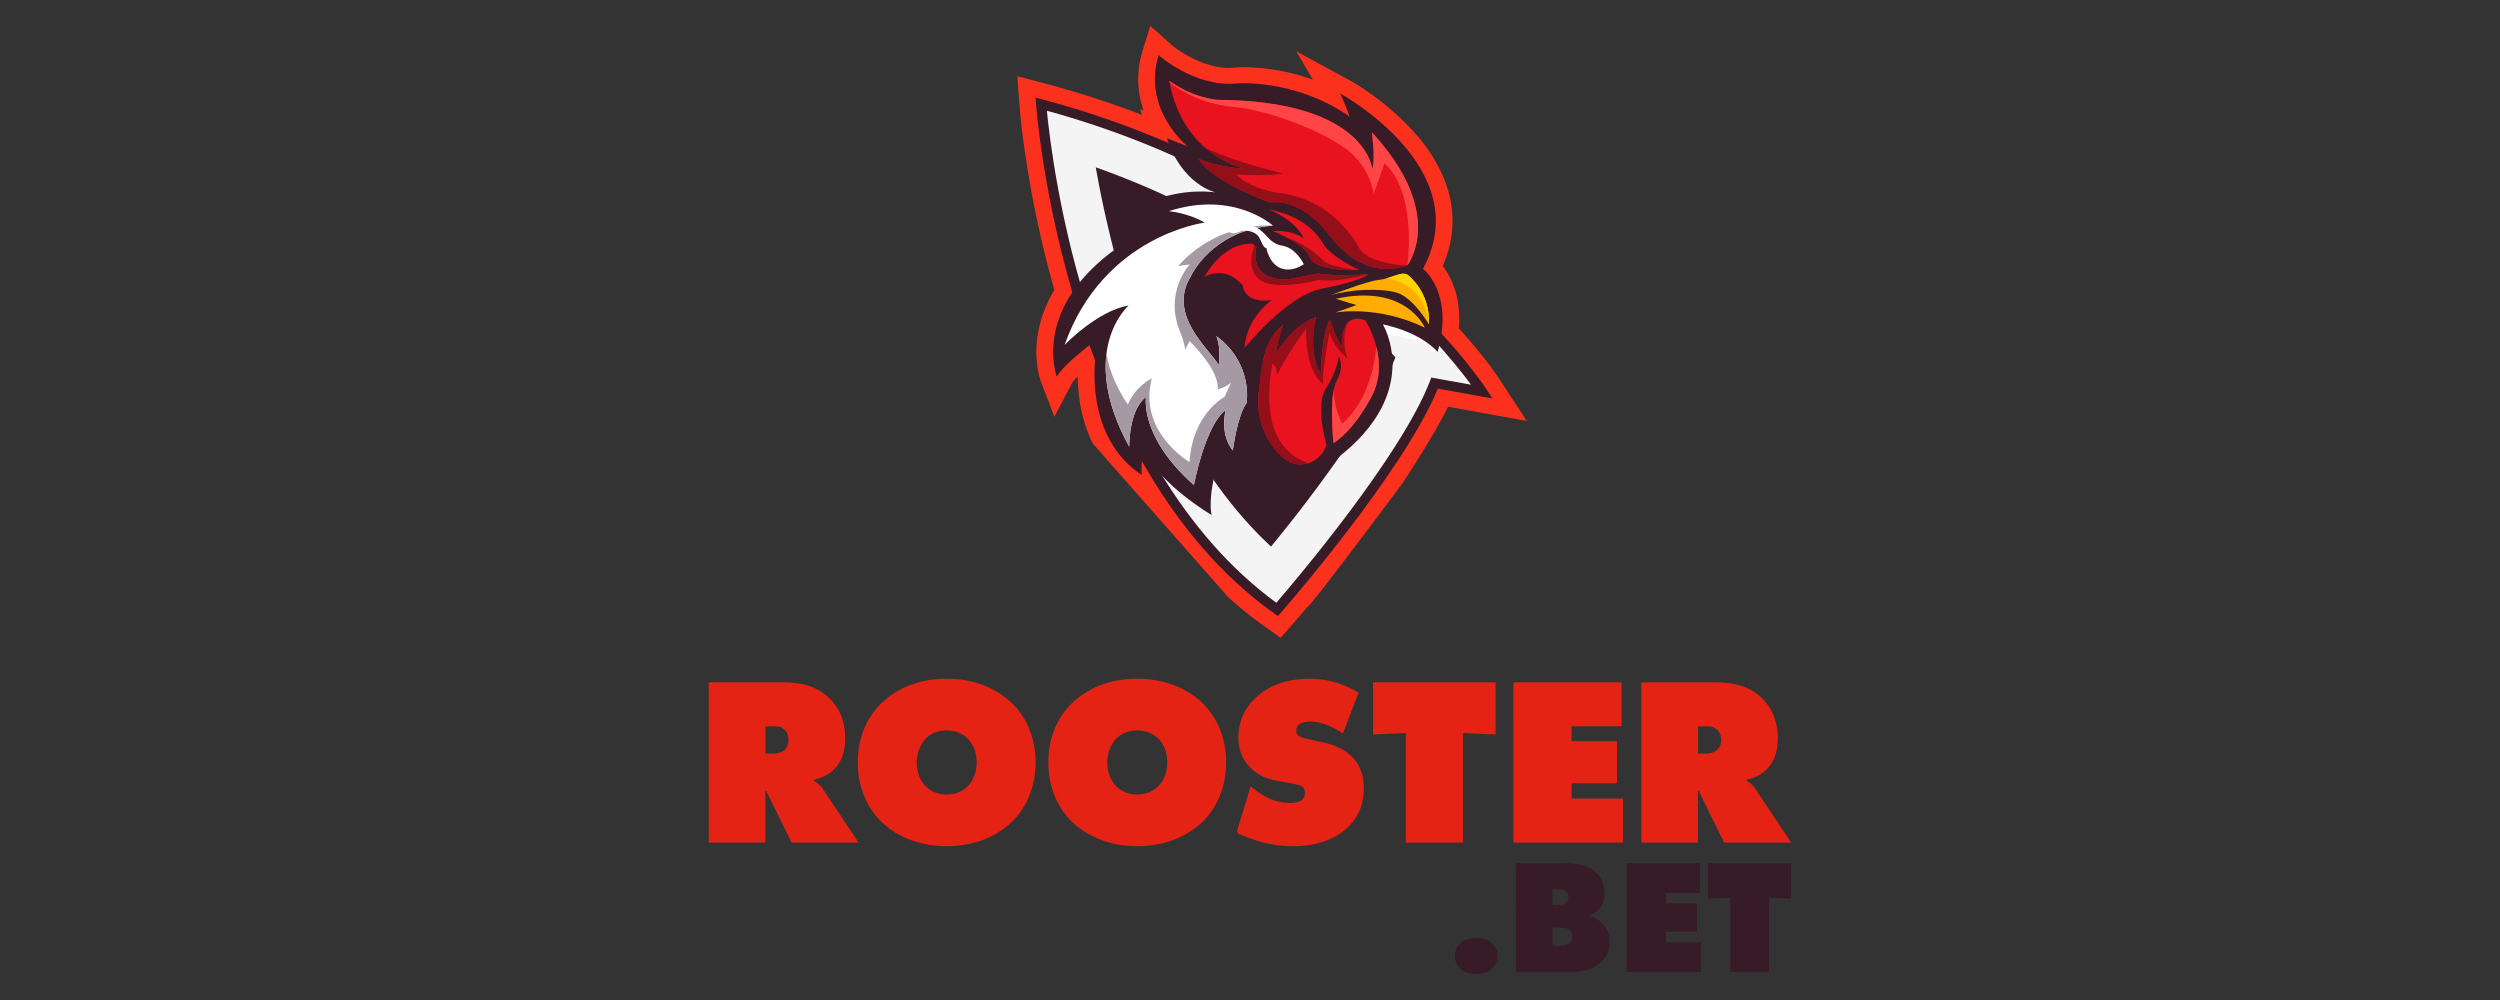 <svg xmlns="http://www.w3.org/2000/svg" width="300" height="120" stroke="null" xmlns:v="https://betzillion.com"><rect width="100%" height="100%" fill="#333333" stroke="none"/><g fill-rule="evenodd" stroke-width="0"><path fill="#fc311d" d="M137.036 13.785c-3.718-1.435-7.521-2.664-11.384-3.693l-3.577-.953.271 3.532c.171 2.273.487 4.591.838 6.843a127.6 127.6 0 0 0 3.341 15.277c-1.35 2.253-2.137 4.756-2.157 7.365-.005 1.139.151 2.614.567 3.698l1.595 4.154 2.072-3.959c.115-.221.386-.527.727-.868.04 2.779.577 5.574 1.816 8.053l16.306 18.493c1.35 1.209 2.764 2.348 4.25 3.402l1.982 1.41 1.58-1.811 1.55-1.811c.351.045 11.504-14.956 11.504-14.956s3.979-6.026 5.444-9.161l9.452 1.711-3.161-4.826c-1.385-2.137-3.236-4.34-4.992-6.281.166-2.107-.115-4.26-1.104-6.171a9.39 9.39 0 0 0-.828-1.309c2.499-5.679.833-11.223-3.326-15.939-2.082-2.363-5.188-4.902-8.027-6.447l-6.231-3.387 1.997 3.412a24.87 24.87 0 0 0-4.495-1.169c-1.46-.241-3.382-.426-4.872-.281-1.871.181-3.753-.416-5.373-1.274-.783-.416-1.741-1.018-2.398-1.61l-2.363-2.122-.923 2.97c-.758 2.443-.697 4.887.115 7.195l-.421-.186.226.702z"/><path fill="#f4f4f4" d="M177.835 46.993s-15.809-24.624-52.886-34.503c0 0 3.015 42.666 28.312 60.637 0 0 15.016-17.149 18.9-27.163l5.674 1.029z"/><path fill="#371b27" d="M152.524 65.587c2.83-3.437 5.559-7.019 8.058-10.576 2.268-3.226 4.962-7.24 6.377-10.882l.487-1.259a88.54 88.54 0 0 0-5.91-5.569c-8.78-7.546-19.02-13.305-30.043-17.224.492 2.83 1.099 5.649 1.736 8.268 2.524 10.426 6.623 21.363 13.07 30.183 1.846 2.534 3.913 4.917 6.226 7.059z"/><path d="M138.129 43.667l-6.532-1.671 2.328 5.77 6.798 1.585-2.594-5.684zm25.819-4.21l9.758 2.283c-1.47-1.676-3.346-3.657-5.649-5.81l-12.222-3.126 5.694 4.5 2.418 2.152z" fill="#fff"/><g fill="#371b27"><path d="M176.521 46.165c-3.567-4.882-19.321-24.203-50.894-32.877.567 5.96 4.912 42.515 27.534 59.042 2.333-2.709 14.931-17.555 18.418-26.561l.181-.462 4.761.858h0zM125.11 11.933c37.307 9.939 53.197 34.683 53.242 34.754l.738 1.129-6.547-1.184c-4.179 10.16-18.774 26.822-18.819 26.872l-.371.421-.462-.326c-25.522-18.132-28.547-60.938-28.558-61.059l-.065-.823.843.216z"/><path d="M145.821 23.076s-3.989-.928-5.785-6.482l2.458.963s-5.489-4.44-3.462-10.942c0 0 4.31 3.873 9.342 3.397 0 0 6.969-.617 13.581 3.979 0 0-.738-2.057-1.169-2.795 0 0 16.541 8.976 9.969 21.057 0 0 3.768 2.835 1.761 9.979 0 0-1.796-2.283-6.577-3.311 0 0 4.957 8.128-5.604 16.155 0 0-1.4 3.086-6.106 2.574 0 0-2.91-2.228-3.522-3.703 0 0-1.907 2.022-1.435 4.701 0 0-2.91-1.886-3.02-3.637 0 0-1.365 4.32-.863 6.788 0 0-6.251-3.668-8.047-7.751 0 0-.502 1.304-.321 2.915 0 0-7.4-3.808-5.318-16.291 0 0-4.094 3.02-4.887 4.525 0 0-3.883-10.084 11.424-17.971 0 0-2.729-1.029-4.525-.652 0 .005 5.138-4.285 12.106-3.497z"/></g><path d="M168.874 31.861s4.842-6.131-4.26-15.995c0 0 .452 3.02.065 4.435 0 0-.712-8.198-18.528-8.318 0 0-2.97-.186-5.81-2.278 0 0 .838 8.198 8.976 10.536 0 0-3.261-.186-5.454-1.169 0 0 .873 2.343 8.554 5.238 0 0 3.487-.803 6.974 3.758 3.477 4.566 6.964 4.626 9.482 3.793zm-5.719.547s-3.377-1.475-4.42-3.226-2.875-3.291-6.432-4.049c0 0 3.196 1.304 4.134 3.462 0 0-1.33-1.064-3.703-.858 0 0 3.808 1.405 4.455 3.156s5.965 1.515 5.965 1.515zm1.079.512s-4.42.276-6.071-.1l-3.161.617c-2.047.341-4.922-.311-4.239-3.808l-.467-.386s-3.271-.436-5.785 4.024c0 0 2.298-1.646 4.601.958 0 0 .161 2.283 3.487 1.781 0 0-3.035 2.092-3.251 5.76 0 0 5.067-6.347 9.307-7.134 4.229-.783 5.579-1.711 5.579-1.711z" fill="#e8131f"/><path d="M168.884 32.955s2.764 1.972 2.589 5.985c0 0-1.907-3.291-3.918-3.843-2.012-.547-5.604-.376-7.902.341 0 0 4.385-1.716 5.82-1.851s2.659-1.059 3.412-.632zm2.088 6.362s-2.228-5.318-10.671-3.462l2.478.753-2.514.893s5.027-.928 10.707 1.816z" fill="#ffad00"/><path fill="#e8131f" d="M163.857 38.459s3.055 4.701.753 9.086c-2.298 4.39-4.601 5.624-4.601 5.624s-.577-5.795.396-7.476c.968-1.681.251-2.985.251-2.985s-.181 1.851-1.545 3.908.07 6.758.07 6.758-.612 2.263-3.091 2.368-5.569-4.219-5.067-8.469c.502-4.255.647-6.312 2.945-8.298 0 0-.793 2.433-.828 3.462 0 0 1.616-3.156 4.776-4.39 0 0-1.079 4.049.577 6.858 0 0 .11-5.248 1.094-6.517 0 0 .793 2.433 1.51 3.256 0 0-.411-1.535.612-2.915.01.005.707-.873 2.147-.271z"/><path fill="#fff" d="M152.754 27.075s-4.671-4.27-12.503-1.731c0 0 2.373.206 4.31 1.37 0 0-12.141 1.51-16.812 14.68 0 0 3.953-4.114 7.686-4.731 0 0-6.251 5.419.07 16.943 0 0-.07-4.39 2.012-5.965 0 0-.793 4.801 5.75 10.561 0 0 1.365-7.2 3.808-8.986 0 0-.753 2.915.863 4.837 0 0 .537-4.184 1.651-5.694 0 0 .828-4.731-3.627-8.027 0 0 .577 1.199.286 3.497-1.039-1.886-6.211-5.97-3.372-10.631 0 0 2.458-5.559 9.879-6.121z"/><path d="M152.413 24.316s3.487-.803 6.974 3.758 6.974 4.621 9.492 3.788c0 0-4.731-.11-5.845-2.203s-4.169-5.73-9.161-6.447c0 0-3.487-.286-5.569-2.298 0 0 3.231.306 5.639-.105 0 0-6.266-1.495-9.372-3.121 1.209 1.064 2.759 1.982 4.746 2.554 0 0-3.261-.186-5.454-1.169-.005.005.863 2.343 8.549 5.243zm4.777 6.582c.647 1.751 5.965 1.51 5.965 1.51s-3.522-.311-4.295-1.099c-.637-.647-2.413-2.142-4.189-2.674 1.044.572 2.192 1.375 2.519 2.263zm.973 1.922l-3.161.617c-2.047.341-4.922-.311-4.239-3.808l-.226-.191c-.371 1.029-.763 2.81.406 3.959 1.726 1.696 7.365.191 7.365.191 1.987.386 5.93-.667 5.93-.667s-4.425.276-6.076-.1zm-4.927 12.292c1.044-2.468 3.487-5.644 3.487-5.644-.04 5.564 2.087 6.587 2.087 6.587-.286-.873.732-6.211.732-6.211.431 1.781 2.157 3.206 2.157 3.206-.667-1.982-.316-3.497.015-4.315-1.018 1.38-.602 2.905-.602 2.905-.717-.823-1.51-3.256-1.51-3.256-.988 1.269-1.094 6.517-1.094 6.517-1.661-2.805-.582-6.853-.582-6.853-3.161 1.234-4.776 4.39-4.776 4.39.035-1.029.828-3.462.828-3.462-2.298 1.987-2.443 4.049-2.945 8.298-.502 4.255 2.584 8.574 5.067 8.469a3.7 3.7 0 0 0 .933-.156c-4.28-1.465-5.439-5.995-4.345-11.916.582.171.547 1.44.547 1.44z" fill="#940f18"/><path fill="#a599a3" d="M135.35 48.543s-2.097-2.875-2.569-6.126c-.346 2.724.125 6.432 2.729 11.183 0 0-.07-4.39 2.012-5.965 0 0-.793 4.801 5.75 10.561 0 0 1.365-7.2 3.808-8.986 0 0-.753 2.915.863 4.837 0 0 .537-4.184 1.651-5.694 0 0 .828-4.731-3.627-8.027 0 0 .577 1.199.286 3.497-1.044-1.881-6.216-5.965-3.377-10.626 0 0 2.463-5.554 9.879-6.121 0 0-6.482-.617-11.369 4.837l1.365-.171s-3.161 3.397-1.079 8.233c0 0 .537 1.355.537 2.007l.537-1.044s3.627 3.432 3.377 5.795c0 0 1.149-.311 1.616-.858l-.793 1.751s-3.843 1.992-4.204 7.822c0 0-6.216-3.602-4.525-10.049.01-.01-2.037 1.018-2.865 3.146z"/><path d="M148.139 12.841c4.601.447 11.775 3.402 14.103 5.624 2.333 2.228 2.589 4.766 2.589 4.766.612-1.575 1.309-3.637 1.309-3.637 4.004 3.657 2.734 12.267 2.734 12.267s4.842-6.131-4.26-15.995c0 0 .452 3.02.065 4.435 0 0-.712-8.198-18.528-8.318 0 0-2.97-.186-5.81-2.278a2.37 2.37 0 0 0 .025.186c1.681 1.249 4.059 2.589 7.772 2.95zm17.018 28.754s-.311 5.955-4.084 9.247c0 0-.948-1.535-1.029-4.029-.431 2.313-.03 6.357-.03 6.357s2.298-1.234 4.601-5.624c1.094-2.092.968-4.26.542-5.95z" fill="#ff4545"/><path fill="#ffd400" d="M168.744 34.224c2.423 1.34 2.729 4.716 2.729 4.716.181-4.014-2.589-5.985-2.589-5.985-.587-.331-1.45.151-2.483.447.617.08 1.41.306 2.343.823z"/><path fill="#fff" d="M156.457 31.706s-.898-1.957-2.604-2.228c-1.706-.276-1.982-1.846-3.397-2.313s-1.811.477-2.764.221-1.726-1.304-1.726-1.304 1.039 1.465 1.535 1.771.963.08 1.41-.105c.452-.191 1.866-.07 2.283.928.411.993.592 1.064.773 1.099 0 0 .326 1.886 1.746 2.418 1.415.522 2.744-.487 2.744-.487z"/></g><path d="M85.048 101.113V81.877h8.68c2.017 0 4.124.231 5.88 1.992.978.978 1.816 2.453 1.816 4.731 0 1.701-.517 2.769-1.069 3.432-.577.722-1.53 1.299-2.654 1.53v.171c.376.201.748.492 1.008.893l4.325 6.487h-8.037l-2.769-5.624c-.085-.201-.171-.286-.261-.607l-.115.055v6.171l-6.803.005h0zm6.808-10.671h.808c.401 0 1.039-.055 1.47-.431.231-.201.492-.577.492-1.184 0-.431-.115-.863-.376-1.154-.231-.261-.607-.517-1.184-.517h-1.209v3.286h0zm29.732 8.017c-1.646 1.671-4.325 3.086-7.987 3.086s-6.342-1.415-7.987-3.086c-1.5-1.53-2.684-3.893-2.684-6.979s1.184-5.424 2.684-6.949c1.646-1.671 4.325-3.086 7.987-3.086s6.342 1.415 7.987 3.086c1.5 1.53 2.684 3.893 2.684 6.949-.005 3.086-1.184 5.449-2.684 6.979zm-10.496-9.834c-.692.722-1.094 1.846-1.094 2.885 0 1.094.401 2.162 1.094 2.855.577.577 1.44.978 2.509.978s1.932-.401 2.509-.978c.632-.632 1.094-1.646 1.094-2.855s-.401-2.223-1.094-2.885c-.517-.517-1.355-.978-2.509-.978-1.239 0-2.047.487-2.509.978zm33.364 9.834c-1.646 1.671-4.325 3.086-7.987 3.086s-6.342-1.415-7.987-3.086c-1.5-1.53-2.684-3.893-2.684-6.979s1.184-5.424 2.684-6.949c1.646-1.671 4.325-3.086 7.987-3.086s6.342 1.415 7.987 3.086c1.5 1.53 2.684 3.893 2.684 6.949s-1.184 5.449-2.684 6.979zm-10.496-9.834c-.692.722-1.094 1.846-1.094 2.885 0 1.094.401 2.162 1.094 2.855.577.577 1.44.978 2.509.978s1.932-.401 2.509-.978c.632-.632 1.094-1.646 1.094-2.855s-.401-2.223-1.094-2.885c-.517-.517-1.355-.978-2.509-.978-1.239 0-2.047.487-2.509.978zm27.188-.607c-.838-.577-2.363-1.44-3.923-1.44-.376 0-.953.055-1.325.346-.261.201-.346.401-.346.692 0 .401.055.778 1.124 1.008l2.223.492c1.701.376 2.709 1.069 3.286 1.646 1.209 1.184 1.47 2.654 1.47 3.808 0 1.646-.431 3.171-1.731 4.525-1.094 1.124-3.171 2.453-6.778 2.453-2.94 0-4.902-.838-6.547-1.5l-.181-.261 1.656-5.424.748.577c.722.547 2.192 1.415 3.893 1.415.953 0 1.355-.231 1.5-.346.316-.261.376-.577.376-.863 0-.171-.03-.462-.231-.662-.231-.231-.607-.316-1.325-.462l-1.701-.316c-1.094-.201-2.278-.547-3.346-1.646-.978-1.008-1.385-2.162-1.385-3.547 0-1.786.607-3.316 1.876-4.586 1.47-1.5 3.632-2.478 6.688-2.478 1.53 0 3.517.261 5.855 1.671l-1.876 4.897zm7.546 13.095v-13.15l-3.923.171v-6.256h14.705v6.256l-3.923-.171v13.15h-6.858zm12.919 0V81.877h12.974v5.278h-5.995v1.786h5.449v5.047h-5.449v1.846h6.171v5.278h-13.15zm15.347 0V81.877h8.68c2.017 0 4.124.231 5.88 1.992.978.978 1.816 2.453 1.816 4.731 0 1.701-.517 2.769-1.069 3.432-.577.722-1.53 1.299-2.654 1.53v.171c.376.201.748.492 1.008.893l4.325 6.487h-8.047l-2.769-5.624c-.085-.201-.171-.286-.261-.607l-.115.055v6.171l-6.793.005h0zm6.803-10.671h.808c.401 0 1.039-.055 1.47-.431.231-.201.492-.577.492-1.184 0-.431-.115-.863-.376-1.154-.231-.261-.607-.517-1.184-.517h-1.209v3.286z" stroke-width="0" fill="#e52314"/><path d="M179.114 116.154c-.507.507-1.289.743-1.977.743s-1.45-.236-1.957-.743c-.391-.391-.607-.958-.607-1.45s.216-1.039.607-1.43c.507-.507 1.289-.743 1.957-.743s1.47.236 1.977.743c.391.391.607.958.607 1.43 0 .487-.216 1.059-.607 1.45zm2.82-12.568h5.694c1.114 0 2.86.115 3.893 1.094.311.296.998 1.079.998 2.544 0 .492-.06 1.194-.547 1.801a2.81 2.81 0 0 1-1.134.803l-.02.115a3.02 3.02 0 0 1 1.37.783 2.95 2.95 0 0 1 .958 2.273c0 1.018-.331 1.917-1.234 2.644-1.094.883-2.428.998-3.346.998h-6.638l.005-13.055h0zm4.38 5.012h.743c.276 0 .687-.08.898-.296.115-.115.256-.331.256-.687s-.176-.587-.296-.687c-.256-.196-.687-.216-.863-.216h-.743l.005 1.886h0zm0 4.892h.958c.276 0 .687-.02.998-.216a1.03 1.03 0 0 0 .452-.883c0-.331-.135-.607-.351-.783-.311-.256-.783-.276-1.039-.276h-1.018v2.157zm8.87 3.151v-13.055h8.81v3.582h-4.069v1.214h3.698v3.427h-3.698v1.254h4.189v3.582l-8.93-.005h0zm12.448 0v-8.925l-2.664.115v-4.25h9.984v4.25l-2.664-.115v8.925h-4.656z" stroke-width="0" fill="#371b27"/></svg>